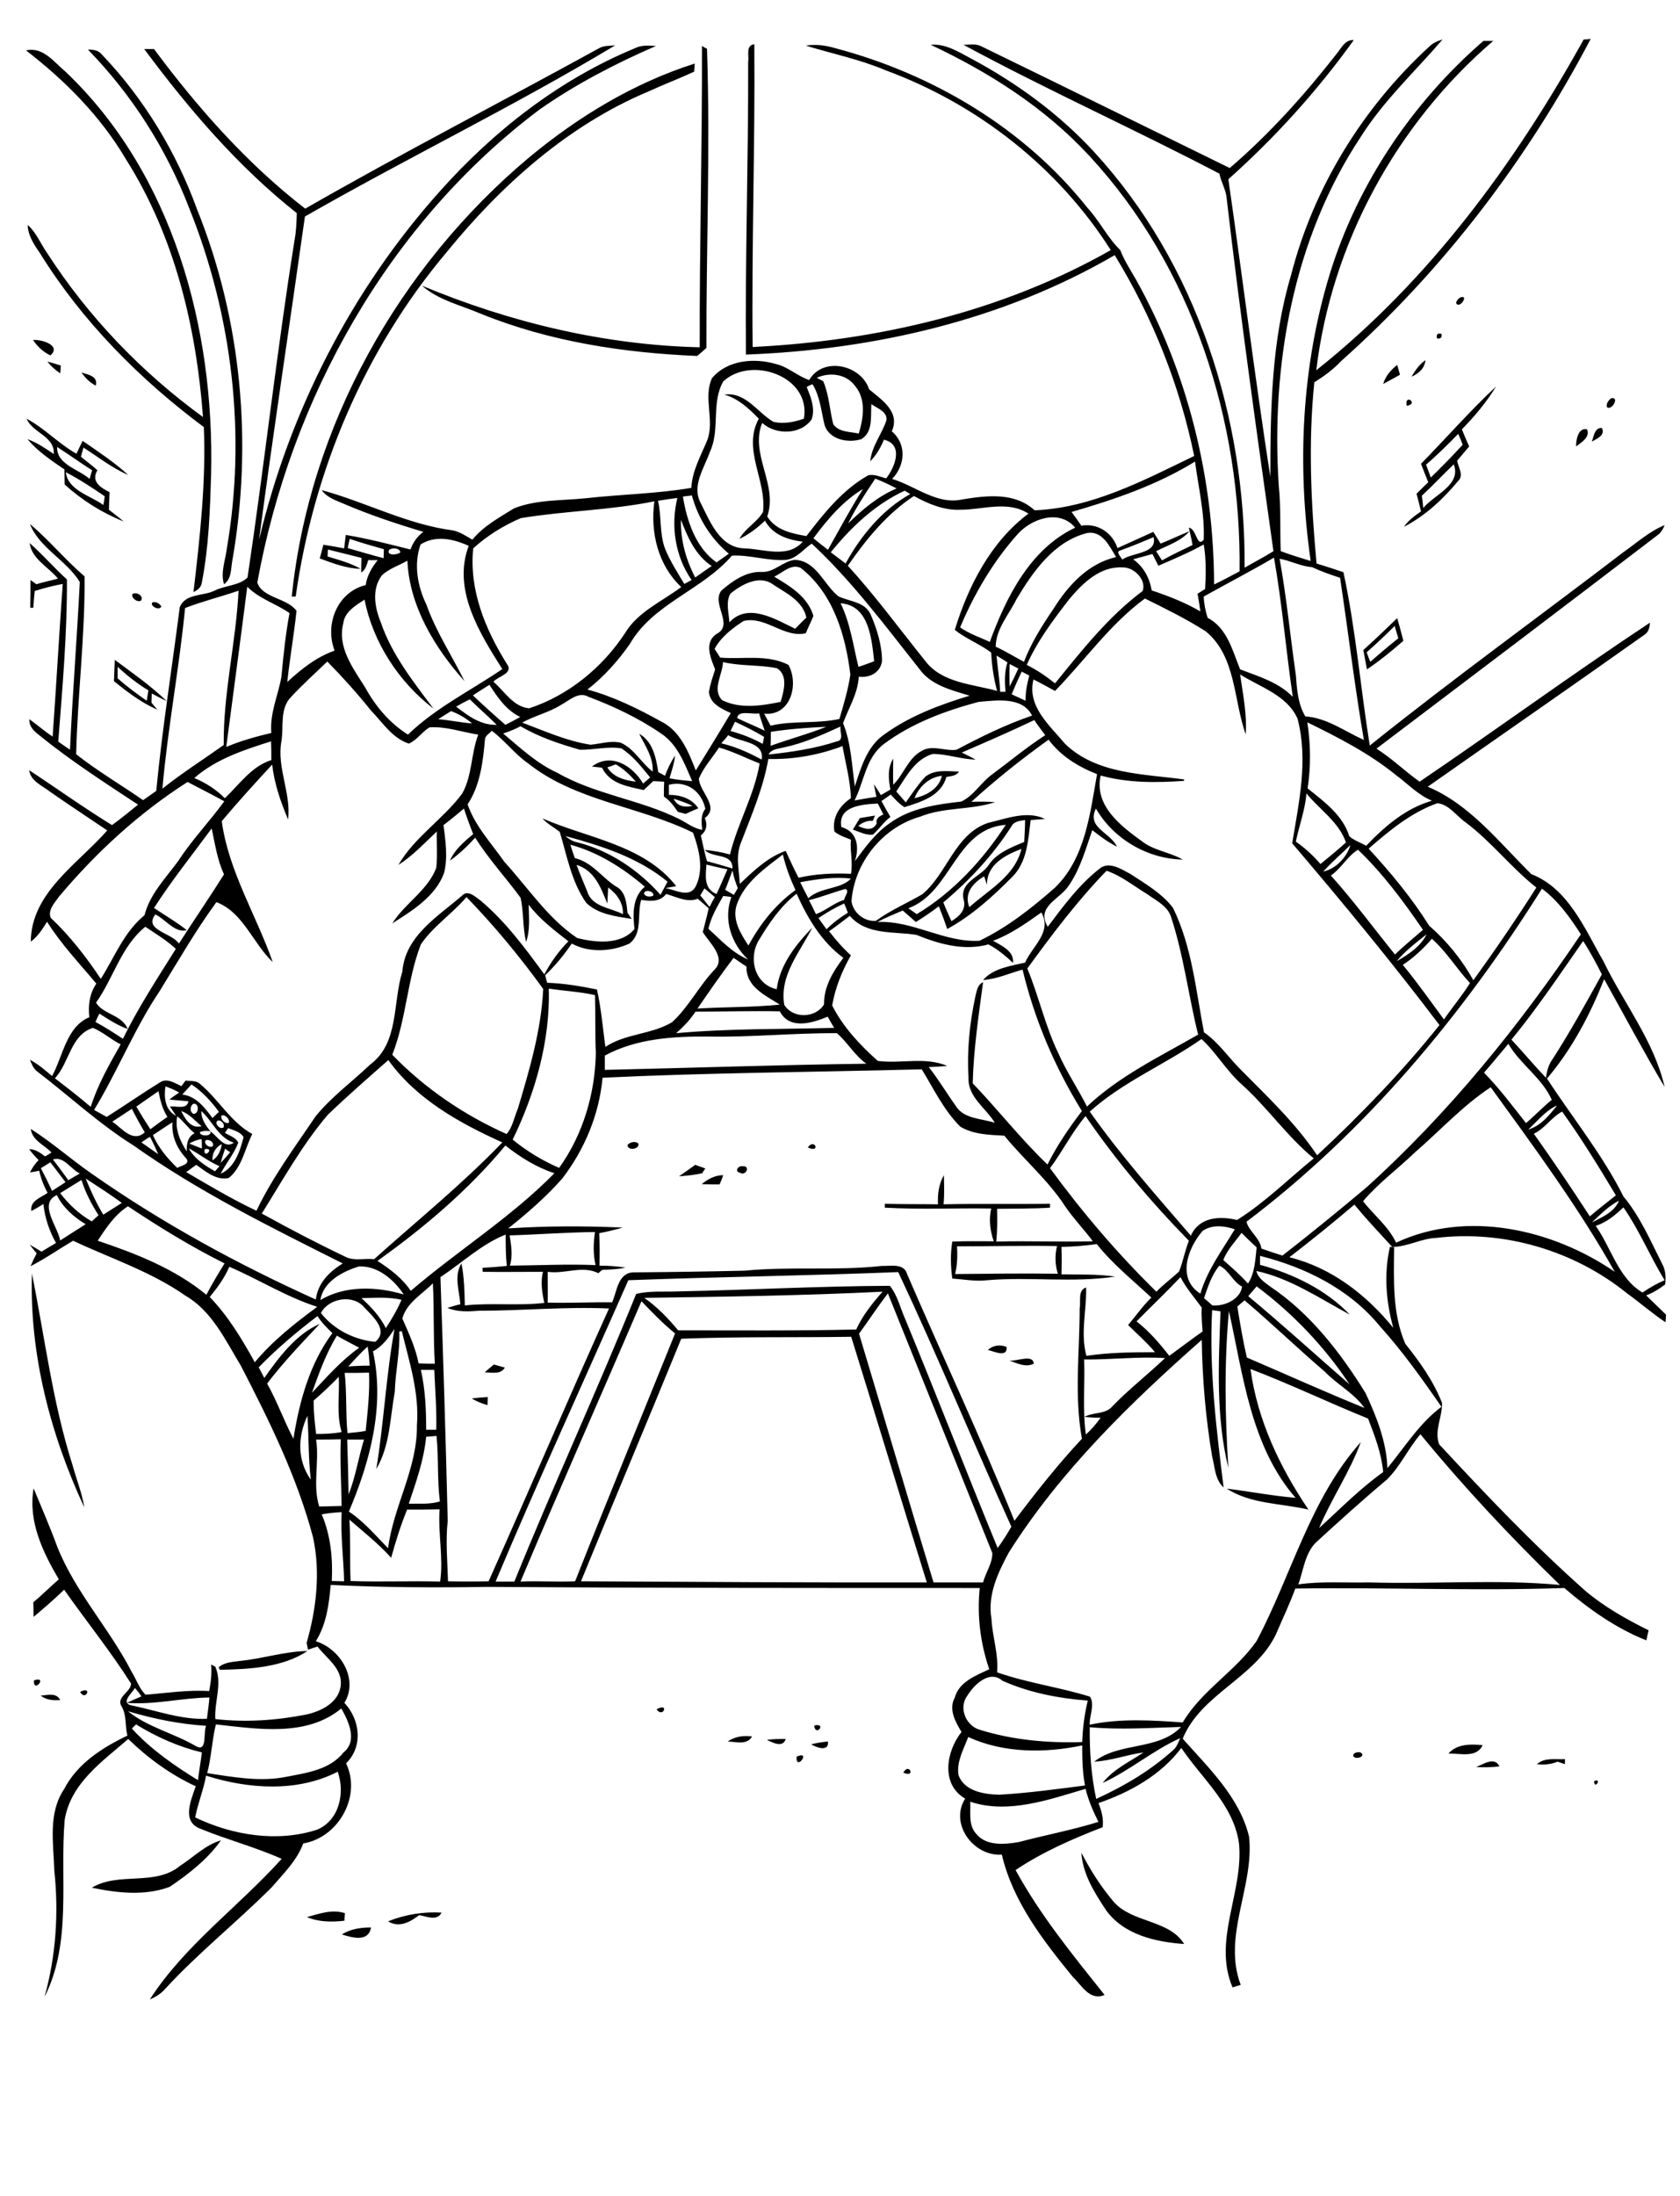 <?xml version="1.0" encoding="utf-8"?>
<!-- Generator: Adobe Illustrator 21.0.2, SVG Export Plug-In . SVG Version: 6.00 Build 0)  -->
<svg version="1.2" baseProfile="tiny" id="Layer_1" xmlns="http://www.w3.org/2000/svg" xmlns:xlink="http://www.w3.org/1999/xlink"
	 x="0px" y="0px" viewBox="0 0 600 784" overflow="scroll" xml:space="preserve">
<path d="M122.1,690.7c3.1-2,6.8-2.5,10.4-2.5C131.6,693.6,125.7,691.8,122.1,690.7 M109.6,684.5c4.4-1.2,9-2.9,13.6-1.4
	c-0.1,0.7-0.2,2-0.2,2.7C118.5,686.3,113.9,686.3,109.6,684.5 M138.6,686c6-2.4,12.6-3.5,19.1-3.1c-1.6,3.2-5.4,1.3-8,0.9
	C146.6,686.2,142.5,688.5,138.6,686 M386.2,661.5c3.2,6.2,7,12.2,11.6,17.6c6.6,7.5,19.8,6.3,25.1,15c-10.2-0.7-21.6-3.3-27.9-12.1
	C390.9,675.8,386.7,669.2,386.2,661.5 M64.3,666.2c4.8-3.1,9.1-7.5,14.6-9.1c-4.7,6.7-11.5,12-18.3,16.6c-8.8,3.3-18.8,2.2-27.8,0.3
	C42.5,668.2,55.3,673.6,64.3,666.2 M569.3,636C572.3,634.5,569.5,639.3,569.3,636 M322.6,632.9C324.8,629.1,327.1,635,322.6,632.9
	 M527.2,630.9c2.5-0.9,6.6-3.9,8.3-0.2C532.7,631,529.9,631.1,527.2,630.9 M548.9,629.9c2.8-2.5,6.6-1.6,10-1.8c0,0.5,0,1.4,0,1.8
	c-0.9-0.3-1.8-0.6-2.6-0.9C553.8,630,551.4,630.2,548.9,629.9 M284.5,627.2C290,624.8,284.1,632.7,284.5,627.2 M483.5,626.2
	c0.8-0.7,2.8-1,3.1,0.4C486.2,628.1,482.4,628,483.5,626.2 M517.3,626.1c3.1-3.5,8-3.4,12.2-3C527.4,627.8,521.4,626,517.3,626.1
	 M289.7,622.8c2-0.5,4-0.8,6-1C296.1,625.6,291.6,624,289.7,622.8 M273.9,621.2c2.2-0.3,4.5-0.3,6.7-0.3
	C279.7,624.1,276,622.3,273.9,621.2 M259.9,621.8c2.6-1.8,5.6-2.2,8.7-1.8C266.8,623.2,262.9,621.9,259.9,621.8 M290.8,616.1
	C295.5,615,291.2,620.4,290.8,616.1 M234.5,610.3C239.2,607.7,236.8,613.7,234.5,610.3 M14.5,605.4c2.4-0.1,5.6-1.2,7,1.6
	C19,607.2,16.5,607,14.5,605.4 M28.6,604.1C33.2,601.7,30.6,607.7,28.6,604.1 M12.1,600C17.3,598.2,11.9,604.9,12.1,600 M86,593
	c8-0.8,15.7-3.4,23.8-3.5c-8.9,5.9-20.8,6.5-31.3,6.7c-0.1-0.2-0.3-0.7-0.4-0.9C80.3,593.4,83.3,593.4,86,593 M168.5,499.3
	c1.9-0.2,3.8-0.4,5.7-0.5c0,0.7-0.1,2.2-0.1,2.9C172.1,501.1,170.2,500.4,168.5,499.3 M176.4,487.2c1.3,0.4,2.6,0.7,3.9,1.1
	c-1.5,2.6-4.7,1.7-7.2,1.7C174.2,489,175.3,488.1,176.4,487.2 M360.5,485.8c2.7,0.3,8.5-2.4,8.7,1.1
	C366.3,488.4,363.2,486.7,360.5,485.8 M352.8,482c1.9-1.7,4.3-2,6.7-1.1C359.9,484.9,355,482.5,352.8,482 M30.1,538.2
	c-12.1-26-19.6-54.7-18.7-83.5c4.6,22.8,7.4,46.2,14.5,68.4C27.3,528.2,29.3,533.1,30.1,538.2 M250.6,422.8c2.2-1.8,4.7-3.2,7.7-3.2
	c-0.4,1.1-0.8,2.2-1.3,3.3C254.9,422.9,252.7,422.9,250.6,422.8 M265.2,416.4c3-0.2,1.2,3.7-1,2.3
	C262.2,418.2,263.7,416.1,265.2,416.4 M248.3,415.9c1.2,0.4,2.4,0.9,3.6,1.3c-0.3,0.4-0.9,1.3-1.1,1.7c-2.7,0.6-5.5,0.9-8.3,1.1
	C244.4,418.7,246.4,417.3,248.3,415.9 M288.5,409.7C290.9,406.2,293.3,411.9,288.5,409.7 M224.1,408.8c0.9-1,2.8-1.5,3.9-0.5
	C228.5,410.4,224.1,411,224.1,408.8 M42,238.1c0,1.4,0,2.7,0,4.1c3.3,2.9,6.8,5.5,10.4,8c0.2-1.2,0.4-2.5,0.6-3.7
	C49,244.1,45.4,241.2,42,238.1 M41,235.6c6.3,4.7,12.8,9.2,18.5,14.7c-1.8-0.8-3.6-1.8-5.3-2.7c0,0.8-0.1,2.5-0.1,3.3
	c0.7,0.8,1.4,1.7,2.1,2.5c-5.7-2.5-10.7-6.3-15.5-10.2C40.8,240.6,40.9,238.1,41,235.6 M488.1,232.9c0.4,1.1,0.8,2.3,1.3,3.4
	c3.3-2.9,6.6-5.7,10-8.4c-0.4-1.5-0.9-2.9-1.3-4.4C494.8,226.8,491.5,229.9,488.1,232.9 M486.9,232.1c4.1-3.7,8.1-7.5,12.1-11.4
	c0.8,2.7,1.5,5.4,2.2,8.1c-4.1,3.6-8.4,7.1-13,10.2C487.8,236.7,487.3,234.4,486.9,232.1 M54.3,215.2c1.1-0.7,2.7,0.3,3.3,1.3
	C57.2,218.1,53.7,216.7,54.3,215.2 M47.3,212.1c1.4-0.9,4.1,0.6,3.1,2.3C49.2,215.3,46.7,213.5,47.3,212.1 M568.5,157.7
	c0.7-1.8,1-5.1,3.6-4.9C573.4,155.5,570.3,156.6,568.5,157.7 M562.9,159.4c-0.1-2.3,0.8-6.9,3.9-6.1
	C568,156,564.9,157.9,562.9,159.4 M23.5,168.6c0.8,6.5,8.7,8.3,13.4,11.7c0.2-1,0.4-2,0.5-3.1C32.9,174.1,28.3,171.1,23.5,168.6
	 M20.4,159.6c-0.2,6.3,7.7,7.9,11.6,11.4c0.3-1,0.6-2,0.9-3.1C28.7,165.3,24.7,162.3,20.4,159.6 M9.5,149.5
	c6.4,3.4,11.4,8.9,17.8,12.5c0.7-1.5,1.5-3.1,2.2-4.6c5.6,3.9,11.3,7.6,16.3,12.2c-5.8-2.5-10.7-6.4-16-9.8
	c-0.3,1.1-0.6,2.2-0.9,3.3c2,1.6,4,3.1,5.9,4.8c-2.4,3.9,1,6.2,4.3,7.8c-0.1,2.1-0.1,4.2-0.2,6.3c1.8,1.4,3.6,2.8,5.3,4.2
	c-7.8-3.1-14.9-7.6-21.1-13.2c0-1.8-0.1-3.6-0.1-5.4c-4.7-3.2-9.5-6.4-13.2-10.8c3.4,1.2,6.4,3.3,9.4,5.3
	C19.6,155.7,11.6,154.6,9.5,149.5 M575.4,142.2c3-0.7,0.6,4.2-1.4,3.3C573.4,144.3,574.5,142.9,575.4,142.2 M502.4,144.9
	C501.5,140.3,506.9,144.2,502.4,144.9 M507.8,177c0.2,1.5,0.4,2.9,0.5,4.4c3.9-4.8,13.7-8.2,10.9-15.6
	C515.3,169.5,511.7,173.4,507.8,177 M509.3,165.9c0.6,1.5,1.1,3,1.7,4.6c3.9-3.8,7.7-7.7,11.4-11.7c-0.5-1.3-1-2.6-1.6-3.9
	C517.2,158.6,513.4,162.4,509.3,165.9 M507.5,165.6c9-9.2,17.5-18.9,26.8-27.6c-3.4,5.6-7.6,10.6-12.2,15.3c0.8,2,1.7,4.1,2.6,6.1
	c-1.4,1.7-2.9,3.4-4.3,5.1c0.4,2.4,2.5,5.2,0.4,7.2c-5.4,6.5-11.8,12.5-19.4,16.4c1.6-2.3,3.8-3.9,6.1-5.5c-0.5-2.1-1-4.2-1.6-6.3
	c1.4-1.4,2.8-2.8,4.2-4.1C509.2,169.9,508.3,167.8,507.5,165.6 M29.1,133c2.4,0.8,6,1.3,5.1,4.7C32.1,136.6,30.4,134.9,29.1,133
	 M494,137.1c0.8-2.8,2.7-5,5-6.8c0.3,1.2,0.7,2.3,1,3.5C498,134.9,496,136,494,137.1 M504.1,134.5c1.3-2.2,2.8-4.4,5-5.9
	C508.8,131.5,506.7,133.4,504.1,134.5 M16.9,129.1c1.6,0.4,3.2,0.9,4.8,1.4c0,0.7-0.1,2.1-0.2,2.8C19.7,132.1,18.2,130.7,16.9,129.1
	 M11.8,121.4c2.9-0.3,10.3,1.9,6.2,5.5C15.5,125.7,13.4,123.8,11.8,121.4 M513.2,120.8c-0.3-1.4,0.2-1.9,1.6-1.6
	C515.1,120.5,514.5,121.1,513.2,120.8 M521.6,106.2c2.6-1,0.7,2.8-0.9,2.6C519.2,108.4,520.8,106.5,521.6,106.2 M189.1,56.1
	c17.5-14.5,37.3-26.5,59-33.4c0,0.7-0.1,2.2-0.2,2.9c-5.4,2.5-11,4.6-16.4,7.1c-28.8,12.1-52.7,33.6-72.2,57.6
	c-29.1,34.6-47.4,77.9-53.7,122.7c-0.4,0-1.1,0-1.4,0C110.4,152.2,142.5,95.1,189.1,56.1 M31.4,17.7c1.9,0,3.8,0.2,5.1,1.9
	c15,15.7,26.5,34.8,33.9,55.2C86.3,114.3,90.3,158.2,83,200c-0.6,3-0.2,6.7-3,8.6c-1.3-4.2,0.5-8.5,1-12.7
	C88,155.3,83,112.7,67.6,74.4C59.5,53.3,47.2,33.9,31.4,17.7 M9.3,18c6.1-1.4,10,4.2,14.1,7.6c38.5,36.6,53.2,91.8,52,143.6
	c-0.4,12.9-0.8,25.9-3.3,38.7c-0.2,1.8-1.5,2.8-3,3.5c2.3-19.6,4.5-39.2,3.7-58.9c-22.8-17-43.3-37.6-58.4-61.9
	c-2.1-3.1-4.4-6.3-4.5-10.3c3.1,2.8,4.6,6.7,6.9,10c14.7,22.8,33.8,42.7,55.7,58.6c-2.4-32.1-10.1-64.5-27.5-92
	C36,41.6,23.3,28.8,9.3,18 M250.7,16.4c0.4,0.3,1.3,0.8,1.8,1c1.2,35.6-0.3,71.2-0.2,106.8c-1.1,1-2.2,2-3.3,2.9
	c-26.2-1.1-52.6-5.1-77.1-15c-7.2-3.1-15.3-4.9-21.2-10.1c31.4,13.1,65.1,21.2,99.2,22C249.8,88.1,250.8,52.2,250.7,16.4
	 M346.5,643.3c0.2,3.8-0.7,8.2,2,11.3c3.6,4.6,10.2,4,15.4,3.1c9.4-2.5,19.1-4.3,28.4-7.2c-1.9-3.8-3.6-7.7-4.6-11.8
	C374.5,642.6,360,647.8,346.5,643.3 M73.6,634c-0.9,5-2.9,9.8-3.9,14.9c13.3,6.4,29.3,9,43.5,4.4c8-3.3,10.1-13.2,7.4-20.7
	C106.2,640,88.8,638.8,73.6,634 M345.8,620.2c-1.6,4.3-4.2,8.7-3.5,13.5c2,5.9,9.3,7,14.7,7.1c10.2-0.6,20.4-2,30.5-3.3
	c-0.9-4.7-1-9.5-1-14.3C373.2,626,358.4,626,345.8,620.2 M389.2,616.7c-0.1,8.6,0.5,17.2,2.3,25.6c10.1-4.6,19.7-10.3,27.9-17.8
	c1-1.1,1.5-2.6,2.1-3.9c-9.8,4.4-17.9,11.5-27.7,16c3.8-4.9,9.6-7.5,14.6-10.9c-5.9,0.8-11.6,3-17.6,3.3c9-7.1,22.9-3.9,31-12.4
	C411.1,616.9,400.1,617.7,389.2,616.7 M47.1,617.2c6.8,7.4,15.1,13.2,23.6,18.4c0.4-3.3,1-6.6,1.4-9.9c-8.3-2-16.2-5.5-23.5-10
	C48.1,616.1,47.6,616.7,47.1,617.2 M45.7,611c7.1,5.7,16.2,7.8,24,12.3c4.5,2.8,2.8-4.6,3.9-7.1C64.1,615.6,54.8,613.7,45.7,611
	 M77.1,615.7c-1.4,5.7-1.6,11.7-3.1,17.4c9.3,1.4,18.9,3.2,28.3,1.3c7.2-1.4,15.5-2.5,20.4-8.7c5.1-4.1,1.8-11.1-0.8-15.7
	C109.5,620.3,91.9,617.3,77.1,615.7 M48.2,602.7c-1,1.8-5.3,5.3-1.3,6.2c8.9,1.8,17.8,5.2,27,4.8c0.3-2.5,0.7-5.1,0.9-7.6
	c-9.9,0.1-19.6,2.7-29.5,1.9c1.7-0.8,3.5-1.6,5.2-2.3C49.8,604.6,49,603.6,48.2,602.7 M345.5,605.4c-3.3,4.4-0.5,11,4.7,12.3
	c11.7,3.6,24,4.7,36.3,4.3c0.2-5,0.8-10,2-14.8c-10.4-0.8-20.9-2.8-30.5-7.1C353.4,596.1,347.9,601.5,345.5,605.4 M114.9,540.7
	c3.2,7.5,4,15.7,3.6,23.8c1.5,0,2.9,0.1,4.4,0.1c-0.2-8.2-1.3-16.4-0.9-24.7C119.6,540,117.2,540.3,114.9,540.7 M145.4,539
	c-2.3,5.6-4.1,11.4-5.7,17.2c-4.5-5-9.8-9.2-14.9-13.6c0.4,7.3,0.1,14.6,0.4,21.9c10.7,0.4,21.3-0.1,32,0.2
	c1.2-8.6-0.8-17.2-0.2-25.8C153.1,539,149.3,539,145.4,539 M124,514c0.2,6.5,0.4,13.1,0.5,19.6c2.5-6.3,3.5-13.1,5.5-19.6
	C127.9,514,125.9,514,124,514 M112.9,514c1.2,8-1.3,16.2,1.1,23.9c2.7-0.1,5.4-0.1,8-0.2c-0.1-7.9-0.6-15.8-0.3-23.8
	C118.8,514,115.8,514,112.9,514 M152.2,513c-0.8,8.3-3.6,16.1-6.2,23.9c3.7-0.1,7.5,0.3,11.1-0.8c-1-7.8-0.4-15.6-1.2-23.4
	C154.6,512.8,153.4,512.9,152.2,513 M507.3,512.1c-4.4,5.1-7.2,11.5-12,16.2c-8.7,7.3-17.1,14.9-25.5,22.6c-3.8,4-4.3,9.8-6.1,14.8
	c8.4-1.2,16.8-0.5,25.3-0.7c22.7,0.7,45.5-1.2,68.1,0.9C539.5,548.8,522.8,531,507.3,512.1 M111,528.3c-0.9-7.6-0.7-15.2-1.2-22.8
	C106.3,513,106.1,521.4,111,528.3 M112,500.1c0,4,0.4,7.9,0.9,11.9c3.1,0,6.1-0.1,9.1-0.7c-1.9-6.4-0.7-13.1-1-19.7
	C118.1,494.6,115.1,497.4,112,500.1 M123.1,490.2c0.8,7.1,0.3,14.4,1,21.5c2.2-0.2,4.4-0.4,6.5-0.8c0.7-6.9,1.5-13.8,1.2-20.8
	C129,490.2,126,490.2,123.1,490.2 M150.3,489.1c1.6,7,1.9,14.2,1.9,21.4c1.2,0,2.4,0,3.6,0c0.2-7.1-0.4-14.3-0.7-21.4
	C153.5,489.1,151.9,489.1,150.3,489.1 M387.2,485.4c0.3,8.9-0.6,18,0.6,26.8c2-1.8,3.7-3.8,5.3-6c-1.9,0-3.9-0.1-5.8-0.3
	c3.2-1.8,7.5-0.8,10-3.8c5.9-6.1,12.6-11.3,18.8-17.2C406.5,484.3,396.8,485.5,387.2,485.4 M124.4,487.9c2.5-0.2,5.1-0.3,7.6-0.3
	c-0.1-2.3-0.3-4.5-0.7-6.8C128.8,483,126.6,485.5,124.4,487.9 M243.3,478c-11.8,28.9-24,57.7-35.8,86.6c41.2,0.2,82.3,0.5,123.5,0.4
	c-9.1-29.2-17.9-58.5-27-87.7C283.7,477.6,263.5,477.2,243.3,478 M120.3,476.9c-3.9,6.4-6.4,13.5-8.9,20.4
	c5.4-5.7,10.5-11.6,16.9-16.1C125.6,479.8,122.9,478.4,120.3,476.9 M133.2,482.5c4.3,19.5-1,39.3-8.6,57.2c5.4,3.6,9.5,8.5,14,13.1
	c1.9-15,10.5-28.5,10.3-43.9c0.9-11.5-2.7-22.6-5.4-33.6l-0.9,0.1c0.3,7.2-1.4,14.3-1.6,21.5c-1.7,9.3-1.7,19.3-6.6,27.6
	c2.7-16.6,3.5-33.5,6.5-50C138.8,477.6,136.6,480.7,133.2,482.5 M92.4,488.2c0.7,1.3,1.3,2.5,2,3.8c5.2-7.4,11.4-15.7,19.8-19.3
	c-6.5,6.9-13.1,13.8-18.8,21.3c3.6,6.4,6,13.3,9.4,19.7c2.1-13.3,5.8-26.8,13.9-37.7c-1.9-1.9-3.9-3.8-5.3-6.1
	C105.9,475.6,98.8,481.6,92.4,488.2 M432.9,467.8c-1.1,21.2,1.5,42.3,4.1,63.3c-3.1-2.8-3.1-7.3-4.1-11.1
	c-2.3-13.7-3.5-27.7-3.7-41.6c-25.6,22.6-50.5,46.8-68.9,75.9c-3.9,7.2-7.7,15.3-6.2,23.7c0.3,6.4,2.6,12.7,2,19.1
	c10.8,3.8,22.3,5.3,33.2,8.7c1.8,3-0.3,6.7-0.1,10c10.9-2.3,22.2-1.6,33.2-0.8c6.8-11.5,18.9-18.3,26.4-29.1
	c12.5-23.6,19.1-50.7,37.2-71c-3.9,10.7-10.5,20.2-14.9,30.7c7.5-6.8,14.6-14.1,22.9-20c-0.6-6.6-3-12.9-5.4-19.1
	c-14.1-5.7-27.8-12.3-42-17.7c2.5,18.3,10.5,35.1,20.7,50.2c-9.8-2.3-20.5-1.9-29.2-7.5c8,1,16.4,2.6,24.6,3.3
	c-16-18.4-18.7-43.8-23.8-66.7c-1.7,18.6-1.4,37.4-0.2,56c-4.5-18.3-3.5-37.3-2.8-55.9C435.2,468.1,433.7,467.9,432.9,467.8
	 M229.1,464.6c-14.3,33.4-29.1,66.6-43.2,100.1c6.5-0.3,13,0.2,19.5-0.1c11.7-29.6,23.8-59,35.7-88.5
	C236.8,472.6,232.9,468.6,229.1,464.6 M444.5,464.3c-0.9,0.7-1.7,1.4-2.6,2.2c1,6.1,2,12.2,3.4,18.2c14,6,27.9,12.3,42,18
	c-3.7-5.3-9.7-8.3-14.1-12.9C463.5,481.5,454.3,472.6,444.5,464.3 M114.6,468.8c4.6,5.9,11.9,9.6,19.4,10.3c5-4-0.9-9.1-3.9-12.3
	C126.1,462,117.4,463.5,114.6,468.8 M129.1,463.5c3.4,3.1,6.6,6.5,8.7,10.7c2.1-3.2,4.1-6.6,5.6-10.1
	C138.7,463,133.9,463.4,129.1,463.5 M306.8,476.2c8.9,29.6,17.6,59.2,26.6,88.8c5.9,0,11.8,0,17.7,0c0.9-3.5,3.4-6.9,3.3-10.5
	c-12.4-30.9-24.8-61.8-37.3-92.7C313.5,466.5,310.3,471.4,306.8,476.2 M230.1,463.4c4.6,3.2,8.5,7.3,12.1,11.6
	c21.2,0,42.4,0.2,63.6-0.3c2.3-5.1,5.8-9.4,9.4-13.5C286.9,462.6,258.5,463,230.1,463.4 M445.8,462.8c12.3,10.2,24.1,21,36.2,31.5
	c-9-13.5-20.2-25.3-33.2-35C447.8,460.5,446.8,461.6,445.8,462.8 M143.7,470.8c2.3,5.2,4.7,10.4,5.8,16c1.9,0.1,3.9,0.1,5.8,0.1
	c-0.6-9.5-0.2-19.1-0.7-28.7C150.7,462.2,145.2,465.1,143.7,470.8 M405.9,471.8c4.5,3.5,8.2,7.8,11.7,12.3c4-2.9,7.9-5.9,11.9-8.7
	c-0.2-2.8-0.5-5.7-0.3-8.5c-2.6-3.6-5.6-7-7.6-10.9C416.5,461.4,411.1,466.5,405.9,471.8 M224.4,457.1
	c-15.8,35.9-32.2,71.5-47.4,107.6c2.2,0,4.5,0,6.7,0c14-34.5,29.6-68.3,43.5-102.7c4.9-1.2,9.9-0.7,14.8-0.9
	c25.3-0.5,50.5-1.9,75.8-2c2.8,3.5,3.7,7.9,5.5,11.9c11.2,27.1,21.8,54.5,33,81.7c1.8-2.4,3.4-5,4.9-7.6
	c-13.7-30.2-26.3-60.9-40.4-90.9C288.6,455.5,256.5,455.9,224.4,457.1 M435.5,451.9c-2.8,3.3-4.1,7.6-5.5,11.6c1,0.8,2,1.7,3,2.6
	c4.3,0.4,10-2.2,10.6-6.7C440.2,457.6,438.9,453.5,435.5,451.9 M114.4,464.2c8.8-5.3,20.2-4.9,29.8-2c-3.5-5.3-9.4-10.4-16.1-10
	C122.4,454,115.5,457.5,114.4,464.2 M81.9,452.3c-1.7,4-4.3,7.5-7,10.8c6.6,6.8,11.5,15,16.1,23.3c6.4-7.7,14.3-13.9,22.3-19.8
	C102.3,463.1,92.4,456.8,81.9,452.3 M450,448.4c0,1.1,0,2.1,0,3.2c11.8,3.2,23.6,8.9,32.1,17.8c-10.8-5.8-21.3-13-33.4-15.6
	c0.6,2.6,3,4.1,5,5.6c14.3,9.6,25,23.5,34,38c3.9,8.4,7.5,17.4,7.8,26.8c6.2-7.5,11.4-16,19.3-21.9c-6.9-10-13.9-19.8-22-28.8
	C481.9,460.2,466.2,452.5,450,448.4 M341.8,445c0.2,3.3,0.1,6.7-0.7,9.9c12.3-0.1,24.5-0.3,36.7-0.1c-1-3.2-1.1-6.6-0.3-9.9
	C365.6,444.7,353.7,445,341.8,445 M157.3,456c1,29,1.9,58,2.6,87c-0.8,7.2-0.1,14.4,0.1,21.6c4.8,0.1,9.6,0.1,14.5,0
	c14.5-32.4,28.4-65.1,43-97.4c-15.5-0.7-30.9,0.8-46.4,0.8c-3.8,0.3-7.7,0.5-11.3-1c1.5-0.5,3.1-1,4.6-1.3
	c-0.3-4.8-2.4-10.1,0.4-14.6c1,5,1.1,10,1.2,15c9.5-1,19,0.2,28.4-0.9c-0.8-3.6-1.4-7.4-0.5-11.1c-7.2,0-14.3,0.1-21.5,0l-0.1-1.4
	c2.9-0.2,5.8-0.4,8.7-0.7c-0.4-3.7-0.4-7.5-0.4-11.2C172,444.2,165,450.9,157.3,456 M443.4,440.2c-2.3,3.2-5.1,6-6.5,9.7
	c3,2.7,6.1,5.3,8.8,8.4c2.5-3.8,2.6-8.5,3.1-12.9C447,443.7,445.2,442,443.4,440.2 M182,441.1c0.6,3.6,1.2,7.3,0.1,10.8
	c10.2-0.1,20.4-0.6,30.6-0.2c-0.9-3.9-0.8-7.9-0.2-11.8C202.3,440,192.1,440.8,182,441.1 M429.5,439.5c-5.3,6.1-9.3,17-0.8,22.4
	c2.5-8.5,7.8-15.5,12.3-23C437.4,437.7,432.9,437.1,429.5,439.5 M569.9,437.7c5.6,7.9,8,18.6,16.7,23.8c2.5-1.7,5.1-3.2,7.9-4.4
	c-5.2-8.5-9-17.8-14.7-26C576.8,433.9,573.7,436.5,569.9,437.7 M34.9,443c13.7,4.6,27.5,10,38.8,19.3c2-3.8,4.2-7.5,6.5-11.2
	c-12-6-23.4-13-34.5-20.4C41,433.7,37.9,438.4,34.9,443 M568.5,436.5c3.6-1.9,8.1-3.7,9.7-7.8C574.5,430.6,571.5,433.7,568.5,436.5
	 M21.5,442.9c3-1.9,6.1-3.9,9.1-5.8c-4.2-2.5-8.1-5.9-10.3-10.4C13.6,429.7,20.6,437.9,21.5,442.9 M30.6,420.8
	c1.8,4.4,3.8,8.8,6.3,12.9c2.2-1.4,4.4-2.8,6.6-4.2C39.3,426.4,34.9,423.6,30.6,420.8 M21.5,426c3.1,4.1,6.9,7.6,11.3,10.1
	c0.8-0.8,1.6-1.5,2.4-2.2c-2.5-3.9-4.7-8.1-6.1-12.6C26.6,422.9,24,424.4,21.5,426 M14.6,417.1c1.4,2.7,2.7,5.3,4,8.1
	c1.6-1,3.2-2.1,4.8-3.1c-1.8-2.4-3.6-4.7-5.4-7.1C16.9,415.7,15.7,416.4,14.6,417.1 M18.9,414c1.9,2.4,3.7,4.9,5.5,7.4
	c1.4-0.8,2.7-1.6,4.1-2.4C25.3,417.5,22.8,412.7,18.9,414 M80.4,410.1c-0.6,1.7-1.1,3.4-1.6,5.1c1.2-1.2,2.3-2.5,3.4-3.8
	C81.7,411.1,80.8,410.5,80.4,410.1 M73.1,410.3C72.4,414.3,77.1,409.6,73.1,410.3 M67.4,410c2.1,3.8,5.8,6.2,9.4,8.2
	c0.4-0.5,1.2-1.4,1.6-1.8C74.5,414.7,71.1,412,67.4,410 M180.5,409c-13.1,15.8-29,29.3-45.7,41.2c4.5,2.9,8.9,6.2,11.9,10.7
	c16.8-14.4,35.8-26.2,51.3-42C191.6,416.8,185.8,413.2,180.5,409 M75.9,414.3c2-1.3,3-3.5,3.3-5.8C77,409.6,75.7,411.8,75.9,414.3
	 M73.4,407.2c-0.7,1.3,1.4,2.8,2.5,2.1C76.8,408,74.6,406.5,73.4,407.2 M67.6,408.3c1.5,0.6,3,1.2,4.5,1.8c0-0.9,0-2.6-0.1-3.4
	C70.5,406.9,69,407.5,67.6,408.3 M50.5,407.9c2,1.4,4,2.8,6,4.2c-0.9-2.1-1.9-4.2-2.9-6.2C52.5,406.5,51.5,407.2,50.5,407.9
	 M71.4,404.2c-0.3,1.6,4.6,1.7,3.7-0.3C73.9,403.7,72.6,403.7,71.4,404.2 M81.5,402.8c-0.3,0.4-0.9,1.3-1.2,1.7
	c1.7,1,3.9,1.6,4.8,3.5c-1.5,4-4.4,7.3-6.3,11.1c5.1-2.3,6.9-8.1,8.2-13.1C85.8,404.1,83.5,403.6,81.5,402.8 M54.6,405.3
	c2,4.5,5.2,8.3,8.7,11.7c1.3-0.8,4.8-1.3,3.2-3.4c-3.3-3.5-5.3-8-4.9-12.9C59.2,402.2,56.9,403.8,54.6,405.3 M77.5,400.3
	c-0.8,1.2,1.1,3,2.3,2.3C80.5,401.3,78.6,399.4,77.5,400.3 M375,417.1c11.5,15.7,24.1,30.5,38,44.1c2.5-2.6,5.4-4.7,8.1-7.2
	c1.4-3.6,2.1-7.4,3.5-11c-13.5-13.8-26-28.6-36.9-44.5C382.8,404.3,379.5,411.1,375,417.1 M63.3,398.6c-0.9,4.5,1,8.8,3.4,12.5
	c-0.1-2.6,0.3-5.2,2.8-6.5C67.2,402.9,65.6,400.3,63.3,398.6 M79.1,398.3c-0.5,1.3,1.3,3.1,2.6,2.6
	C82.2,399.6,80.4,397.8,79.1,398.3 M547.8,404.8c6.9,9.7,13.5,19.5,20,29.5c3-2.6,6.2-5,9.3-7.5c-6.1-10.2-12.3-20.3-19.2-29.9
	C554.2,398.8,551.8,402.9,547.8,404.8 M71.9,396.7c-0.1,2.8,1.6,5.2,3.3,7.3c2.5,1.7,5,6.4,8.3,4C78,406.2,75.9,400.3,71.9,396.7
	 M64.7,396.7c1.5,2.9,3.4,6.4,7.3,5.4C69.6,400.2,67.7,397.7,64.7,396.7 M40.1,400.5c3.5,2.3,7.3,7.7,11.6,3.8
	c-1.6-2.7-3.2-5.6-4.6-8.4C44.8,397.4,42.4,399,40.1,400.5 M545.8,403.3c4.5-1.3,7.5-5.1,10.3-8.6
	C552,396.5,549.1,400.3,545.8,403.3 M69.1,394.1c-1.3,0.7-1.4,3,0,3.6C71.1,397.8,71.2,393.8,69.1,394.1 M48.7,395.1
	c1.6,2.8,3.3,5.5,5,8.1c2-1.5,4-3,6.1-4.4c-1.8-2.8-2.6-6-3.2-9.2C54,391.4,51.3,393.3,48.7,395.1 M505.4,411.4
	c-6.1,5.9-13.1,11-18.6,17.5c3.9,5,9.1,9,11.8,14.8c25.2-11.8,55.8-4.9,78.1,10.4c-13-23.1-28.8-44.5-44.3-65.9
	C522.5,394.7,514.4,403.6,505.4,411.4 M59.1,387.9c-0.6,3.8-0.2,8.5,3.8,10.5c-0.7-1.1-1.5-2.2-2.2-3.3c2.2-0.3,6.1,1.2,6.6-1.9
	c-2.3-0.2-4.5-0.4-6.8-0.6c1.1-0.9,2.3-1.7,3.5-2.5C62.5,389.2,60.8,388.5,59.1,387.9 M68.4,387.2c-1.1,1.2-2.2,2.4-3.3,3.6
	c5,0.6,8,4.7,10.8,8.4c0.8-0.8,1.5-1.5,2.3-2.2C75.4,393.2,72.3,389.8,68.4,387.2 M215.2,384.8c-1.2,13.1-6.4,25.6-14.4,36
	c-5.8,6.6-12.4,12.3-19.3,17.8c13.6-0.9,27.3-0.9,40.9-0.3c-2.8,0.8-5.6,1.5-8.4,2c0.2,3.9,0.2,7.7,0.1,11.6c3.1,0,6.2,0.2,9.3,0.7
	c-2.7,0.6-5.5,0.7-8.3,0.8c-0.4,0.3-1.1,0.9-1.4,1.2c-5.7-2.9-12,0.4-18.1-0.5c0,3.7,0.1,7.3,0,11c7.6,0.2,15.3-0.2,23-0.1
	c1.8-3.9,2-10.3,7.4-10.7c13.3-0.1,26.6-0.3,39.9-0.6c16.3-1.6,32.7,0.1,49-1.7c3.2,0.1,8-1.1,9.1,3c12.7,29.4,26.3,58.4,38.3,88
	c7.6-10.1,15.5-20.1,24.1-29.3c-2.8-15.4-0.8-31.1-0.8-46.6c0.5-2.5-0.8-6.4,2.3-7.4c0.2,8.1-2.1,16.4,0.1,24.4
	c8.1-1.2,16.3-1.3,24.5-1.3c-2.9-3.5-6.4-6.5-9.6-9.7c2.8-3.3,5.2-6.8,8.3-9.8c-6.6-6.2-13.8-11.9-19.5-19.1
	c-4.2,0.6-8.3,0.9-12.6,1c0.1,3.3,0.1,6.5,0,9.8c6.4,0.1,12.8-0.1,19.2,0.8c-15.1,2.3-30.5,0-45.7,1.3c-4.2,0.5-8.4-0.3-12.5-0.6
	c-0.6-4.4-0.7-8.8,0-13.2c4.9-0.2,9.8-0.1,14.8-0.1c-1.3-3.8-1.8-7.8-0.9-11.7c-12.7-0.2-25.3,0.4-38-0.3l0-1.4
	c6.3,0.2,12.6,0.1,19,0.2c-0.2-3.6,0.3-7.3,2.1-10.4c0.1,3.5,0.2,7-0.1,10.4c12.7-0.3,25.3,0,38-0.2l0,1.4
	c-6.3,0.4-12.6,0.3-18.9,0.4c0.1,3.9,0.1,7.8-0.3,11.7c11.5-0.3,23,0.2,34.5-0.1c-3.2-4.3-6.9-8.1-9.9-12.5
	c-6.1-9.4-14.7-16.6-21.7-25.2c-5.3-0.3-11-0.4-15.7-3.2c-5.9-5.8-9.5-13.5-13.8-20.5C291.3,382.8,253.1,383,215.2,384.8 M117.1,398
	c-9.2,10.8-16.1,23.3-23.6,35.3c9.8,5.4,19.7,10.6,29.8,15.4c3.2,1.7,6.9,0.5,10.3,0.9c15.4-13.8,31.5-26.8,45.8-41.7
	c-15.3-6.9-30.8-15.5-40.7-29.4C131.4,384.9,124.1,391.3,117.1,398 M530,383c5.5,5.6,10.2,11.9,15,18c3.2-2.7,6-5.7,9.2-8.3
	c-3.5-7.9-11.2-12.6-15.5-20C535.8,376.1,533,379.6,530,383 M389.2,396.9c11,15.6,23.7,29.9,36.1,44.3c3-6.7,10.3-7.1,16.5-5.6
	c9.9-6.2,18.3-14.6,27.4-22c-9.5-7.8-16.5-18.1-25.6-26.3c-5.5-4.8-9.3-11.6-14.5-16.3C416.1,380.1,401.1,386.2,389.2,396.9
	 M253,370.1c-12.6-0.1-25.7,0.7-37,6.8c0,1.7,0,3.4,0,5.1c31.1-0.7,62.2-1.8,93.4-2.2c-4.2-3-6.7-7.6-10.5-10.9
	C283.6,368.8,268.3,370.4,253,370.1 M19.6,385c4.3,3.3,8.6,6.6,12.8,10.2c2.5-7.9,6.6-15.1,10.7-22.3c-3.4-1.7-6.3-4.4-9.9-5.9
	C25.2,369.5,24.8,379.5,19.6,385 M248.4,361.2c-1.9,2.9-4.3,5.4-6.9,7.7c18.7-1.7,37.6-1.4,56.4-1.9c-0.8-1.4-1.6-2.7-2.3-4
	c-5.5,2.3-13.6,4.8-17.1-1.9C268.5,360.9,258.5,361.2,248.4,361.2 M196,353c0.5,18.6-4.8,37.2-12.9,53.9c5,4.1,10.6,7.5,16.6,10.1
	c8.5-11.9,12.8-26.4,13.1-40.9c-0.3-6.9-0.1-13.9-0.3-20.8C207.1,354.1,201.5,353.8,196,353 M249.1,360.1c9.8-0.6,19.6-0.4,29.4-1.4
	c-5.1-3.3-12.1-6.3-11.9-13.6c-1.6-1-3.1-2.1-4.6-3.1C257.5,347.9,253.3,354,249.1,360.1 M565.4,336c-8.3,11.9-16.4,24-25.6,35.2
	c4.2,4.5,8.1,9.2,12.3,13.6c0.4-2.3,0.9-4.6,2.3-6.5c6.4-9.9,12-20.1,17.7-30.4C570,343.8,567.9,339.8,565.4,336 M511.4,335.2
	c-3.1,3.5-6.5,6.8-10.4,9.3c5.2,6.3,9.9,13,14.7,19.5c3-4.4,6.5-8.5,9.3-13C520.3,346,516.7,339.9,511.4,335.2 M498.8,343.2
	c4.1-2.3,8.6-5.3,10.7-9.6C505.7,336.6,501.9,339.5,498.8,343.2 M34.3,358c2.5,4.2,9.3,4.3,11.3,9.4c-3.6-1.3-6.9-3.4-10.1-5.5
	c-0.5,1-1,2-1.4,3c3.4,1.8,6.6,3.9,9.8,6c5.5-11.2,12.3-21.6,18.9-32.1c-3.3-3.1-7.2-5.4-10.9-7.9C43.3,337.8,40.5,349.3,34.3,358
	 M354.7,335.9c3,1.8,7.5,3.6,7.1,7.9c-2.7-2.5-5.5-4.9-8.8-6.6c-8.7,2.4-17.6-0.1-25.7-3.4c-8-1.3-17.8,0.2-23.8-6.8
	c-2.5,1.9-4.9,3.8-7.4,5.5c2.4,3.1,4.9,6,7.8,8.6c-3.2,5.6-5.6,11.6-6.7,17.9c3.9,7.7,9.9,14.1,16.3,19.8c8.2,1.1,17-1.6,24.8,1.8
	c-2.2,0.2-4.4,0.3-6.6,0.4c3.5,4.4,6.3,9.2,9.6,13.8c2.9,4.8,9.2,4.5,14,6.1c-3.2-5.3-9.7-9.2-9.4-16.1c-0.6-9.7,0.4-19.4,2.4-28.8
	c0.5-1.9,0.7-4.4,2.8-5.3c-1.6,12-3.4,24-3.7,36.1c9.1,9.5,17.2,19.9,26.7,29c3.4-6.8,7.7-13.1,12.3-19.1
	c-9.7-15.7-16.9-32.6-21.2-50.5c-4.7,1.3-9.2,3.4-14.1,3.7c3.7-4.2,9.8-5,15-6.2c2.6-5.9,9.8-11,5.8-17.9
	C366.4,329.7,360.9,333.6,354.7,335.9 M292.3,327.8c0.9,1.3,1.9,2.6,2.9,4c2.3-2.3,4.8-4.2,7.6-5.9c-0.4-1.1-0.8-2.2-1.3-3.3
	C298.3,324,295.3,325.8,292.3,327.8 M258.3,319.9c-2.1,3.7-4.3,7.4-5.3,11.7c4.4,4,8.5,8.6,14.2,11c-6.1-5.7-8.9-14.3-6-22.3
	C260.4,320.1,259,320,258.3,319.9 M150.3,337.2c-4.9,12.7-5.2,26.7-10.2,39.4c11.6,12,25.6,21.5,40.8,28.3c2.2-2.4,2.7-6,4-8.9
	c4.2-14,8.4-28.2,9.1-42.9c-8.4-11.6-17.5-22.6-27.4-32.8C161.5,326.3,154.7,330.7,150.3,337.2 M270.9,335.9
	c-3.7,6.4-1.3,15.6,6.5,17.3c1.1-8.7,6.8-15.9,12.7-22c-4.4,8.8-11.8,17-10,27.6c3.2,5.1,11.3,4.7,14.2-0.2
	c-0.1-6.3,3.2-11.7,6.9-16.6c-7.8-5.7-12.8-14.2-16.7-22.9C278.8,323.5,274.6,329.7,270.9,335.9 M237.9,319.2
	c-2.2,2.9-5.7,2.6-8.9,2.1c-1.6,5.1,0.7,11.8-4.2,15.6c-6.4,2.9-14.3,3.4-20.6,0c-2.8,4.1-5.9,7.9-9.5,11.3c0.2,0.7,0.5,2,0.7,2.7
	c6,0.2,11.9,1.2,17.8,2.4c1.5,6.8,2.1,13.7,3,20.5c7.2-4.8,16.4-4.4,23.8-8.8c6-5.5,9.6-12.9,15.2-18.8c4.3-4.3-1.9-9.6-4.2-13.4
	c0.7-2.8,1.5-5.7,2.1-8.5c-1.3-1.1-2.6-2.3-3.9-3.4C245.4,322.4,241.6,320.2,237.9,319.2 M445.2,436.2c0.6,3.2,4.8,5.8,5.3,9.6
	c2.5,0.9,5,1.7,7.5,2.5c10.2-7.9,20.2-16.1,30.1-24.4c29.4-26.6,54.4-57.5,76.5-90.3c-3.8-5.9-8.1-12-13.9-16.3
	C522.4,362.4,487.7,404.1,445.2,436.2 M250.1,319.7c1.1,1.4,2.2,2.7,3.3,4.1c0.6-1.2,1.2-2.3,1.9-3.5c-1.2-1-2.5-2.1-3.7-3.1
	C251.1,318,250.6,318.9,250.1,319.7 M230,319c0.4,1.3,2.3,1.3,3.3,0.8C233.8,318.3,230.3,317.3,230,319 M288.9,321.4
	c0.9,1.6,1.7,3.3,2.5,5c3.6-1.3,6.4-4,10.1-5.1c0.1-1.3,2.1-3.2,0.4-3.9C297.6,318.6,293.4,320.3,288.9,321.4 M285.8,315
	c0.9,1.9,1.9,3.8,2.9,5.7c4.3-4,11.6-3.1,15.2-7C297.8,313,291.8,313.9,285.8,315 M366.9,345.8c4.1,9.9,6.4,20.6,11.1,30.3
	c2.9,6.6,7,12.6,10.2,19c11.5-10.9,26-17.8,39.7-25.7c-3.5-14.1-5.2-28.6-9.8-42.4c-1.4-3.7-5.3-5.5-8.3-7.7
	c-4.8-2.9-9.3-6.6-14.6-8.4C384.8,321.6,375.7,333.7,366.9,345.8 M259,317.7c1,0.6,2,1.2,3.1,1.8c0.4-0.6,1-1.8,1.4-2.4
	c-0.8-2-1.5-4.1-1.9-6.3C260.7,313.2,259.9,315.5,259,317.7 M252.3,308.7c-0.3,4-1,8.7,3.6,10.5c1.4-2.9,2.6-5.9,3.9-8.8
	C257.2,309.9,254.8,309.3,252.3,308.7 M205.9,308.8c1.2,3.2,2.5,6.3,3.8,9.4c1.6,5.6,8.3,5.9,12.8,8.2c0.1-4-2.1-7.2-5.3-9.5
	c-0.1,1.9-0.2,3.8-0.3,5.7C214.6,317,212.4,310.8,205.9,308.8 M263.1,323.1c-1.7,5.2,1.4,10.3,4.2,14.5c4.1-7.6,9.7-14.7,16.8-19.8
	c-1.9-4.1-3.5-8.3-4.5-12.7C273.1,310.1,265.8,315.1,263.1,323.1 M352.5,315.9c-0.3-0.8-0.8-2.3-1-3c-4,2.3-7.3,6.1-5.3,11
	c6.9-6.2,16.3-11.1,18.6-20.8C359,305.3,352.4,308.7,352.5,315.9 M475.3,312.6c8.1,9,15.3,18.8,22.9,28.2c3.2-3.1,6.7-5.9,10-8.8
	c-6.9-10.1-14.4-20.2-23.2-28.6C481.3,305.6,479,310.1,475.3,312.6 M472.6,311.2c4.5-1,8.4-5.1,9.7-9.5
	C479.1,304.9,475.6,307.8,472.6,311.2 M201.9,298.5c1.2,1,2.5,1.9,4.1,2.2c11.6,2.9,22,9.9,29.9,18.8c0.8-1.6,1.7-3.1,2.5-4.7
	C228,306.2,214.8,302,201.9,298.5 M55,324.2c3.9,2.6,8,5,11.7,7.9c-4.2,1.2-7.6-3.9-11.2-5.6c-4.4,5.6,5.8,6.5,8.4,10.4
	c5.3-8.3,10.9-16.4,16.1-24.7c-2.4-5.2-3.2-10.8-4.4-16.4C68.6,305.3,61.3,314.4,55,324.2 M324.4,324.3c0.8,0.5,2.3,1.6,3,2.1
	c13-7.8,23.6-19.3,31.8-31.9C341.1,295.9,339.9,318.6,324.4,324.3 M361.2,295.1c-6.6,10.3-15,19.3-24.3,27.1
	c0.9,2.3,1.9,4.5,2.9,6.7c2.9-1.7,5.5-4.3,4.3-7.9c-1.3-6.2,6.1-7.9,8.9-12c2.9-4.5,8.1-6.4,12.8-8.4c0.1-2.6,0.3-5.2,0.3-7.8
	C364.3,293.1,362.1,293.2,361.2,295.1 M488.8,303c7.9,8.6,15.4,17.6,21.6,27.5c6.3,5.5,11.7,12.1,15.8,19.5
	c7.8-10.8,15.3-21.8,22.5-33.1c-9-7.1-16.1-16.4-25.3-23.3c-3.3-2.3-6-6.5-10.1-6.8C503.8,290.2,496.2,296.6,488.8,303 M240.6,285.2
	c1.2,2.7,4,3.2,6.7,2.5C245.2,286.7,242.9,285.9,240.6,285.2 M466.6,283.3c-0.5,5.9-2.6,11.4-3.8,17.2c3.3,2.3,6.2,5,8.8,8
	c3.1-2.5,6.1-5,9.1-7.7C478.2,293.5,471.3,289.1,466.6,283.3 M21.1,320.1c-1.5,2.2-4.1,4.7-3,7.6c6.9,6.5,12.7,14,17.9,21.8
	c4.9-7.7,8.3-16.8,15.6-22.7c1.9-7.5,7.5-13.2,12-19.3c4.9-7.6,11.2-14.1,16.5-21.4c-4.3-2.4-8.8-4.6-13.1-6.9
	C49.6,290.3,34.3,304.4,21.1,320.1 M326.6,285c4.3-1,8.7-3.3,9.8-8C331.8,277.5,328.3,280.8,326.6,285 M216.9,274
	c2.2,3.6,6.3,4.6,10.2,5.1c-2.1-2.4-4.4-4.6-7.2-6.2C218.9,273.3,217.9,273.7,216.9,274 M256.8,266.9c-2.4,3.7-5.5,7-7.2,11.1
	c0.2,4.8,7.6,10.1,2.1,14.1c1.1,2.3,0.6,4.6-1.4,6.2c0.7,3.1,1.3,6.1,2.2,9.2c3.1,0.8,6.1,1.7,9.1,2.6c0.1-5.7-6.9-3.5-9.9-6.6
	c3.1,0.2,6.1,0.8,9,1.6c2.7-11.1,8.7-21.2,10.6-32.5C266.4,270.7,261.8,268.3,256.8,266.9 M274.4,271c-1.8,10.4-6,20-9.7,29.7
	c-2.1,4.8-0.7,10-0.5,14.9c4.9-4.6,9.9-9.5,16.4-11.8c1.5,3.2,2.9,6.4,4.6,9.6c6.1-1.4,12.4-1.7,18.7-1.4c0.8-4-0.4-8.2,0-12.2
	c-2-0.8-4.2-1.5-5.9-2.9c-0.9-5,1.9-9.3,5.9-11.9c-0.2-6.3-1.9-12.4-3-18.6C292.4,269.6,283.5,271.2,274.4,271 M69.4,277.8
	c4.1,1.7,7.8,4.1,10.9,7.2c5.2-4.9,9.5-11.4,16.6-13.6c0-2.2,0-4.5-0.1-6.7C87.3,267.7,77.1,271,69.4,277.8 M346.9,286.3
	c2.8-0.1,5.6-0.1,8.5,0.1c-8.7,2.9-18.2,1.7-26.8,5.2c-13.4,3.8-23.5,16.4-24.5,30.2c0.6,4.1,4.5,7.3,8.7,7
	c5.2-3.8,11.1-6.3,16.6-9.5c9-7.5,11.6-21.5,23.5-25.5c6.5-1.5,13.9-4.5,20.3-1.4c-1.7,0.1-3.4,0.3-5.1,0.4
	c-0.9,6.9-1.2,14.8-6.4,20.1c-7,7.1-14.6,14-23.4,18.8c-0.9-2.7-1.9-5.4-3-8.1c-2.7,2-5.4,3.9-8.2,5.6c-1.6-1.4-3.1-2.7-4.7-4.1
	c-3,1.3-6.1,2.5-9,4.1c12.7-0.6,23.8,7.4,36.4,6.7c10-4.8,18.7-11.7,26.9-18.9c10.9-10.5,12.6-26.5,15.1-40.6
	c-6.7-2.6-13-6.5-17.3-12.3C365,270.9,355.7,278.3,346.9,286.3 M257.6,265.4c5.1,1.2,9.8,3.3,14.4,5.8c1.2-6.5-7.9-6.2-11.9-8.7
	C259.3,263.5,258.5,264.4,257.6,265.4 M173.2,264c-0.7,8-1.7,16.4-6.2,23.2c2.7,7.8,8.5,13.9,13.2,20.6c8.4,9.2,15.5,20.1,25.9,27.1
	c6.6,1.7,15.7,2.6,20.5-3.2c-0.6-5.2-0.8-11.4,3.7-15.1c-7.7-6.6-16.6-12.3-26.6-15c0.5,1.6,1,3.2,1.6,4.8c6.5,1.5,10,7.5,15.5,10.6
	c2.7,2,3,5.8,3.3,8.9c0.4,0.6,1.1,1.6,1.5,2.2c-5.6-0.9-11.9-1.6-16.2-5.7c-5.3-7.5-6.9-16.8-9.5-25.4c-2.1-1.6-4.5-2.9-6.2-4.8
	c16.2,7.1,36.2,9.4,47.8,24.2c-1,0.2-2.9,0.5-3.9,0.7c3.5,0.5,8.5,3.7,10.8-0.5c3.1-6,1.3-13.3-0.9-19.3
	c-19.2-9.5-42-11.2-59.1-24.9c-4.7-3.3-8.2-8.1-12.8-11.5C174.9,261.9,173.3,262.6,173.2,264 M279.8,266.9c-1.9,0.5-4.3,0.5-5.3,2.5
	c8.3-0.9,16.5-2.1,24.4-4.7c2.7-0.4,0.9-3.6,1.3-5.3C293.6,262.4,287,265.4,279.8,266.9 M275.3,261.3c0,1.7,0,3.3-0.1,5
	c6.6-2.4,13.4-4.2,19.9-6.8C288.5,259.8,281.8,260.3,275.3,261.3 M179.7,261.9c6.1,5.1,12,10.7,19.3,14c13.6,7.8,29.6,9.6,43.5,16.5
	c2.8,1.4,5.2,3.4,8.3,3.9c-0.3-2.6-0.6-5.3,1.1-7.5c-1.3-6.2-6.6-10.2-13-8.6c0,1.2,0,2.4,0,3.6c4.1,0,8.2,1.3,10.5,4.8
	c-1.5,0.6-3,1.3-4.5,2c-0.7-0.2-2.1-0.5-2.8-0.7c-1.4-2.1-2.9-4.1-5-5.5c0-1.8,0-3.5,0.1-5.3c-1.3-0.1-2.6-0.1-3.9-0.2
	c-1.1,1.1-2.3,2.1-3.4,3.2c-5.6-1.3-12-2.1-14.9-8c-0.9-0.1-2.7-0.3-3.6-0.4c6.9-5.2,14.6-0.2,18.3,6.1c0.8-0.8,1.7-1.5,2.5-2.2
	c-3.1-3.8-6.2-7.8-10.3-10.4c-4.9-0.8-9.9,0.6-14.8,0.5c-7.3-2.1-14.6-4.5-21.2-8.4C183.9,260.4,181.8,261.2,179.7,261.9
	 M466.9,257.9c1.2,7.8,1.3,15.7,0.1,23.6c5.9,4.7,12.6,9.6,14.9,17.1c1.7,1.5,4,2.2,6,3.4c6.6-6.9,14.1-13.4,23.5-16.1
	c-5-2.1-8.7-6.1-12.9-9.2C488.9,268.9,477.9,263.3,466.9,257.9 M262.5,257.7c-0.5,1.1-1.1,2.2-1.6,3.3c4,1.1,7.9,2.6,11.5,4.6
	c0.1-0.6,0.4-1.9,0.5-2.5C269.6,261.1,266,259.3,262.5,257.7 M343.5,268.7c1.6,0.8,3.3,1.6,4.9,2.5c-5.2-0.1-10.1-2-15.3-2
	c-6.4,1.9-9.5,8.2-13,13.4c1.1,1.3,2.3,2.6,3.4,3.9c2.2-3.1,4.3-6.3,6.9-9.1c3.4-2.8,8.1-2,12.1-1.9c-1,1.6-2.9,1.6-4.5,1.9
	c-1.9,6.8-8.9,8.9-15,10.8c-1.9-1.2-3.4-2.9-4.9-4.5c-1.1,0.8-2.2,1.6-3.3,2.3c1,1.9,2.1,3.8,3.2,5.7c-2.4,1.8-4,4.3-6.2,6.3
	c-2.5,0.3-4.9-1-7.2-1.8c0.8-1.4,1.7-2.7,2.5-4.1c1.8-0.3,3.6-0.6,5.4-0.9c-0.2,0.5-0.6,1.4-0.8,1.9c-2-0.2-3.7,0.6-5.2,1.8
	c2.3,1.1,5.2,2,6.6-0.9c-0.4-1.8,1-2.6,2.4-3.2c-0.7-1.3-1.3-2.6-2-3.9c-5.3,0.3-14.4,0.8-13,8.4c5.7,1.6,6.5,7.2,4.8,12.2
	c3.7-5,7.4-10.1,12.5-13.6c7.4-5.4,16.7-6.7,25.5-7.7c4.3-2,6.8-6.4,10.5-9.3c6.5-4.8,12.7-10,19.5-14.4c-1.3-1.8-2.7-3.5-3.9-5.4
	C361,261.1,352.3,264.9,343.5,268.7 M263.3,256.4c3.2,1.6,6.6,2.9,9.8,4.5c-0.7-2.1-1.4-4.1-2-6.2
	C268.8,255.2,263.5,253.4,263.3,256.4 M156.5,256.8c4.1,0.3,8,1.2,12.1,1.5c-2.2-1.9-4.8-3.4-7.5-4.4
	C159.6,254.8,158.1,255.8,156.5,256.8 M349.5,250.6c-11.9,3.2-23.9,7.6-33.9,15.1c-6.4,4.9-7,13.4-10.4,20.1
	c2.6-0.5,5.2-0.9,7.8-1.3c-0.3-1.5-0.6-3-0.9-4.5c0.9,1.3,1.7,2.6,2.5,3.9c1.1-0.7,2.3-1.3,3.4-2c-0.7-3.7-1.1-7.7,1-11
	c0,3.1-0.1,6.2,0,9.3c3.8-3.7,5.3-9.5,10.2-12.1c3.8-2.3,8.3,0.2,12.4-0.4c8.7-4.6,17.6-9,27-12.2
	C365.1,248.6,355.8,250.1,349.5,250.6 M162.9,252.3c4.3,3.3,8.8,6.7,14.5,6.5c-3.1-3.1-6.5-6-9.6-9.1
	C166.1,250.5,164.5,251.4,162.9,252.3 M200.5,251.6c-4.4,2.8-9.5,3.9-14,6.4c8,3,15.9,6.6,24.4,7.9c3.6-0.3,7.2-1.6,10.8-0.7
	c4.8,2.1,7.3,7.2,11.4,10.3c0.3-5.1-2.7-9.2-4.8-13.5c4.9,2.8,6,8.6,6.8,13.7c0.8,0.4,1.6,0.8,2.4,1.3c0.9-2.5,2.1-5,3.6-7.2
	c-0.3,2.8-1.2,5.4-2,8.1c2.7,0.5,5.4,0.8,8.1,1c-2.7-6.2-5.2-13.1-11.1-17c-8-5.5-16.9-9.7-25.9-13.1
	C206.6,246.8,203.5,250,200.5,251.6 M168.9,248.3c3.8,3.6,7.7,7.1,11.6,10.5c1.8-0.9,3.5-1.8,5.3-2.8c-5-2.4-8.1-7-11-11.5
	C172.8,245.8,170.8,247,168.9,248.3 M361.3,247.9c1.7,0.8,3.3,1.5,5,2.3c-0.1-3,0.5-6,1.3-9c-0.9-0.5-1.8-0.9-2.7-1.4
	C363.6,242.5,362.4,245.2,361.3,247.9 M360.6,237.1c-0.1,2.7-0.1,5.3,0,8c1.1-2.1,2.1-4.2,3.1-6.4
	C362.9,238.3,361.4,237.5,360.6,237.1 M258.2,236.4c-0.1,4.4-4,9.8-0.3,13.6c6.5,3.2,14.1,2,20.9,0.6c1.1-3.8,2.8-9.4-1.3-12
	C271.2,237.3,264.6,237.9,258.2,236.4 M103.9,248.9c-4.1,4.3-2.5,10.5-3.4,15.8c-1.7,9.4,3.5,18.4,2.4,27.9
	c-2.7-6.3-4.9-12.8-5.7-19.6c-6.1,6.6-12.2,13.3-18,20.2c2.4,17.8,12.3,33.5,18.2,50.3c-7.1-6.7-10.5-17.7-20.1-21.4
	c-7.4,10.1-13.7,21.1-20.3,31.8C48,367.3,42,382.5,33.6,396.3c1.5,0.8,3,1.7,4.5,2.5c6.5-4.1,12.8-8.5,19.3-12.5
	c2.5-1.4,5.1,0.5,7.4,1.5c0.4-0.5,1.1-1.5,1.5-2c1.7,0.3,3.6-0.1,5,1.1c6.7,5.5,11,13.7,18.8,18c-2.7,5.3-3.6,11.8-8.4,15.7
	c-4.4,1-8.2-2.3-11.6-4.7c-1.2,0.9-2.4,1.7-3.6,2.6c8.2,4.8,16.4,9.7,25.1,13.8c5.7-12,13.7-22.7,21.1-33.7c5.7-7,13-12.3,19.5-18.5
	c10.4-7.7,8-22.1,11.5-33.2c1-12.7,12.6-19.6,21.3-27.1c2.2-2.3,4.8,0.5,6.7,1.8c8.9,7.5,15.9,17,22.7,26.3
	c2.3-4.3,5.2-8.4,8.6-11.8c-5.1-4-10.3-7.9-14.2-13.1c0.1,4.4,0.6,9-0.9,13.3c-1.3-5.2-0.8-10.7-2-15.8
	c-5.3-7.2-11.4-13.8-16.2-21.4c-2.7,3-5.7,5.8-9,8.2c1.7-4,5.1-6.8,8.3-9.5c-1.2-3-2.3-6-3.3-9.1c-2.4,2-4.8,4-7.3,5.9
	c0.7,5.6,1.6,11.5,0.2,17.1c-3.1,8.4-11.3,13.4-18.5,18c4.5-7.2,12.6-11.7,15.7-19.8c0.5-4.3,0.1-8.7,0.2-13
	c-4.4,4.1-8.5,8.6-13.7,11.9c5.8-10,16-16.3,22.8-25.5c3.6-6.5,3.1-14.2,5.7-21c-5.8-0.9-11.5-3-17.4-2.6c-2.7,1.6-4.5,4.6-7.4,5.8
	c-6-2-9.3-7.5-13.5-11.8c-4.9-6.1-10.1-11.9-15.6-17.5C112.7,240.2,108.1,244.4,103.9,248.9 M355.9,234.1c0.4,4.3,1.1,8.6,1.3,12.9
	c0.5,0,1.5,0,1.9,0c-0.3-3.5-0.4-7.1,0.7-10.5C358.6,235.7,357.3,234.9,355.9,234.1 M300.2,215.4c3.5,7.1,4.5,15.1,6.4,22.7
	c1.9-0.6,3.7-1.3,5.6-2C311.3,228.1,310.4,216.1,300.2,215.4 M376.8,246.7c-2.6-1.4-5.1-2.8-7.7-4.1c-2.4,9.6,5.8,16.4,11.3,23
	c11.3,10.9,28,10.7,42.5,12.7l0,0.5c-10,0.7-20,0.8-29.8-1.9c-2.4,10.6,7,17.9,14.5,23.3c4.3,3.5,10.1,4,14.8,6.7
	c-12.5-0.2-24.7-7.3-31-18.2c-3.4,6.9,5.1,8.4,7.5,13.6c-3.2-1.6-6-3.7-8.8-5.9c-2.3,6.6-4.2,13.6-8.2,19.5
	c-3.1,5.2-12.1,7.6-7.7,15c5.5-7.3,11-14.8,18.2-20.5c3.5-3.2,8-0.1,11.4,1.7c5.3,3.5,11.1,6.8,15.1,12c6.8,13.8,8.2,29.5,11.1,44.5
	c5.2,3.6,8.7,8.9,13.1,13.3c9.6,9.7,19.7,19.2,27.3,30.6c15.6-14.5,30.4-29.9,43.7-46.5c-16.8-22.2-34.6-43.8-52.6-64.9
	c2.4-14.6,5.8-29.8,1.9-44.5c-3.7-8.4-13.3-11.2-20.5-15.8c1,7.1,2.5,14.2,2,21.4c-4.4-12.3-3.4-27.9-14.3-36.8
	c-6.9-4.4-14.4-8.1-21.7-11.7C396.5,222.8,387.5,235.7,376.8,246.7 M66.1,217.1C64,238.7,59.9,260,58,281.6
	c7-5.6,14.6-10.4,21.9-15.6c-0.2-18.5,4.4-36.7,5.3-55.1C78.8,213.1,72.3,214.7,66.1,217.1 M88.3,209.5c-2.4,19-5,38.1-7.5,57.2
	c5.2-2.2,10.6-3.7,16.1-5c-0.6-7,2.4-13.3,3.6-20c0.7-7.6,1.5-15.3,2.9-22.8C98.5,215.5,92.6,213.8,88.3,209.5 M260.9,211.9
	c-1.8,3-0.6,6.9-0.4,10.3c6.7-7.2,16.4-1.1,23.5,2.3c1.3-1.3,2.6-2.7,4-4c-1.3-5.9-7-8.6-11.6-11.6C271.4,205,265,208.6,260.9,211.9
	 M381.9,213.9c-5.7,7.4-11.4,14.9-15.2,23.5c3.6,1.8,7,4.1,10.1,6.6c9.5-11.7,19.1-23.9,31.3-33c1.4-4-3.1-8.5-7.1-8.4
	C392.9,202.1,386.7,208.2,381.9,213.9 M276.5,205.9c5.7,3.4,12,7.2,14,14c-0.8,2.1-1.9,4.1-2.7,6.2c-7.8,1.8-14.3-6.2-22.2-4.4
	c-4,2.6-8.1,5.7-10.4,10c0.7,1,1.4,2.1,2,3.1c8.1,0.7,16.8-1.3,24.4,2.6c3.8,6.9,0.8,18.4-8.7,17.4c0.8,1.4,1.5,2.9,2.3,4.3
	c8.1-1.9,16.5-0.6,24.6-2.4c1.5-5.2,3.1-10.4,3.9-15.8c-1.7-14.1-6.1-29-17.7-38.1C282.6,201.1,279.4,204.6,276.5,205.9 M457,199.5
	c2.5,13.8,3.8,27.7,5.8,41.5c0.4,5.1,0.7,10.3,3.4,14.8c7.7,0.5,14,5.3,20.9,8.4c-3.3-19.2-5.6-38.6-8.5-57.9
	c-3.4-1.1-6.8-2.3-10-3.8C464.5,202.2,460.9,200.2,457,199.5 M429.9,213c0.1,2.6,0.6,5.1,1.4,7.6c7,3.6,8.9,11.8,11.6,18.4
	c6.6,2.5,13.7,4.6,18.8,9.8c-2.4-16.5-3.8-33.2-6.7-49.7C446.8,203.9,438.3,208.3,429.9,213 M139,196.3c-1.2,2.2,3,1.9,4,0.9
	C142.7,195.6,140.1,195.5,139,196.3 M413.7,202c-0.7-1.4-1.4-2.8-2.1-4.2c-2.3,0.6-4.6,1.3-6.9,1.9c3.7,2.6,5.9,6.7,6.6,11.1
	c6,2,11.9,4.3,17.4,7.5c-0.3-2.1-0.6-4.2-1-6.3c0.9-0.6,1.8-1.1,2.7-1.7c0.3-5.3,0.4-10.6-0.5-15.9
	C424.7,197.3,419.2,199.6,413.7,202 M280.8,199.9c-6.5,0.5-13.2-1.9-19.4-1.5c-10.7,12.4-28.2,17.1-36.5,31.6
	c-4.3,6.1-9.2,11.6-15.1,16.2c9.3,2.5,18,6.8,26.5,11.5c6.7,3.4,9.6,10.8,12.2,17.4c4.2-6.8,8.4-13.6,12.5-20.5
	c-3.3-1.5-7.5-3.4-7.8-7.5c0.4-2.8,1.4-5.5,2.2-8.1c-1.6-4-4.1-9.7,0.6-12.7c6.2-3.3-2-10.6,1.6-15.4c4-3.5,8.9-6.9,14.4-6.7
	c4.5,0.3,7.6-3.9,11.9-4.3c7.6,0.3,10.3,8.8,15.5,13c3.9,1.9,9.4,1.9,11.5,6.4c2.3,5.3,4.1,11,4.1,16.8c-0.6,4.1-4.4,6-8.3,5.5
	c-0.3,6-3.6,11.1-5.6,16.6c2.9,7.2,3.1,15,4.2,22.6c2.2-6.8,4.4-14.5,10.7-18.7c9-6.5,19.7-10.5,30.3-13.7c-6.5-2-13.8-3.7-18-9.6
	c-12.2-15.4-24-31.3-38.4-44.7C287,196,284.6,199.4,280.8,199.9 M400.2,196.5c-2,0.5,0.2,2.3,0.6,3.3c3.6-2.6,12.6-2,11.2-8
	C408.1,193.4,404.2,195.1,400.2,196.5 M150.2,194.4c-2.5,7.1-1.1,14.9,2.1,21.5c3.4,9.6,9.1,18.2,13.6,27.3
	c-10.6-11.8-19.7-26.8-20.4-43c-3,1.7-6.5,2.8-9.1,5.2c-3.7,4.9-2.6,11.5-0.4,16.8c3.9,11.5,11.6,21.2,18.8,30.8
	c-12.3-9.4-21.6-23.6-24.6-38.9c-3.2,2.1-7.1,4.3-7.6,8.5c-2.2,8.6,3.6,16.1,7.9,23c3.7,6.7,8.7,12.6,15.2,16.7
	c9.9-9.6,22.4-15.7,33.7-23.4c-8.1-12.8-17.9-28.4-12-44C161.9,192.4,155.6,191,150.2,194.4 M124.9,192.4c-0.3,1.1-0.5,2.2-0.7,3.3
	c4.3,1.2,8.5,2.5,12.8,3.6c0-0.8,0.1-2.4,0.1-3.2C133,194.9,128.9,193.8,124.9,192.4 M363,214c-2.7,5.5-7.3,10.5-7.4,16.9
	c3.5,1.6,6.7,3.6,10.1,5.4c2.6-6.8,6.5-13,10.6-19c5.2-8.3,12.3-16.1,22.3-18.4c-2.3-3.8-4.9-9.5-10.3-8.6
	C376.4,193.3,368.9,204.1,363,214 M243.2,185.6c-0.2,7.2,1.8,14.3,5.1,20.6c2-1.4,3.9-2.8,5.9-4.1
	C248.4,198.3,245.6,191.9,243.2,185.6 M363.1,191.1c-8.5,9.6-15.2,21-20.2,32.9c3.2,2.3,7,3.5,10.6,5.2
	c5.8-15.9,14.4-33.2,30.5-40.8C378.3,181.6,368.1,185.2,363.1,191.1 M186,185c-6.1,2.6-12.1,6.3-17,10.8c-1.5,14.8,4.3,28.9,12,41.2
	c2.6,3.4-3,4.4-4.8,6.4c4,3.4,7.1,9,12.8,9.5c14-4.6,26.1-14.5,34.2-26.8c4.6-7.7,13.2-11.3,20.1-16.5c-8.3-7.8-11.1-19.5-9.6-30.6
	C217.9,182.2,201.8,182.4,186,185 M235,178.8c1.3,5.5,0.5,11.4,2.4,16.8c1.8,4.6,4.5,8.7,7,12.9c0.9-0.5,1.7-0.9,2.6-1.4
	c-5.9-8.5-7.5-19.3-5.1-29.3C239.6,178.1,237.3,178.4,235,178.8 M326.4,177.1c-9.7,6.4-17.1,15.5-23.6,24.9
	c9.8,10.7,18.4,22.5,27.5,33.8c6,8.1,16.9,8.4,25.8,10.9c-1.2-4.5-1.9-9.1-2.1-13.7c-4.1-3.1-9-4.9-13-8.1
	c4.8-15.7,12.9-31.5,26.3-41.5c-7.3-4.8-16.2-1.4-24.2-1.4C337.1,182.3,331.5,179.9,326.4,177.1 M243.9,177.3
	c1.4,8.6,4.5,18.2,12,23.5c1.5-1,2.9-2.1,4.4-3.1c-6.4-5.3-11-12.7-13.2-20.8C246.3,177,244.7,177.2,243.9,177.3 M296.7,197.2
	c1.8,1.3,3.5,2.7,5.3,4c5.4-9.9,13.2-19.3,23.1-24.8c-0.7-0.4-1.3-0.8-2-1.2C312.5,180.1,303.9,188.3,296.7,197.2 M290.5,192.2
	c1.7,1.4,3.5,2.8,5.2,4.1c4.1-7.3,8-14.6,12.5-21.7C301,178.9,295.5,185.5,290.5,192.2 M312.6,170.9c-3.5,5.2-6.9,10.4-9.7,16
	c5.1-5,10.7-9.7,17.3-12.5C317.7,173.1,315.2,171.9,312.6,170.9 M382.7,182.8c1.2,1.6,2.4,3.3,3.5,4.9c5.8-1,11.1,2.5,12.9,8
	c4.3-1.9,8.5-3.9,12.8-5.8c0.9,1.4,1.7,2.8,2.6,4.2c3.5-1.4,6.8-3,10.3-4.4c-3.1,3.6-7.8,5-11.9,7.1c0.7,1.1,1.4,2.2,2.1,3.3
	c3.5-2,7.2-3.7,10.9-5.5c-0.3-2.1-0.9-4.1-1.3-6.2c2.8,0.4,2.8,7.3,5.3,4.3c0.4-9.4-1.9-18.6-3.1-27.9
	C413.2,173.2,397.9,178.4,382.7,182.8 M288.1,138.2c1.5,3.6,3.1,7.6,1.8,11.5c-3.9,5.6-12.8,5.7-17.7,1.3
	c-4.5,11.2,5.8,22.2,1.8,33.4c3,4.9,8.8,6.1,14,7c6.3-8.2,13-16.6,22.1-21.7c2.2-0.5,4.3,0.6,6.4,1.1c3.2-4.1,6.3-12.1-0.8-13.8
	c-1.2,2.8-2.7,5.5-4.9,7.7c0.5-5.4,4.2-9.7,5.8-14.7c0.3-3.1-3.3-4.2-5.4-5.7c-0.3,4.2,0.7,10-3.6,12.5c-4.7,1.5-11.4,0.2-13.1-5
	c-1.2-4.9-1.6-10.2-4.3-14.6C289.6,137.3,288.6,137.9,288.1,138.2 M291.7,134.9c0.6,0.3,1.7,0.9,2.3,1.2c2.1,4.9,2.3,10.3,3.6,15.4
	c2.1,2.9,6,2.6,9.1,3.3c1.7-5.6,2.7-12.3-1.4-17.1C302.2,133.5,296.3,132.8,291.7,134.9 M258.3,136.2c-4.4,7.7-1,17.3-4.8,25.2
	c-2,5.8-6.6,12.1-3.2,18.3c3.3,6.6,6.9,15.9,15.6,16.1c6.9,0.2,15.5,3.7,20.8-2.4c-5.3-0.6-10.8-2.5-13.5-7.5
	c-2.7,2.6-5.7,4.9-9.1,6.5c2-3.8,6.3-5.9,8.4-9.6c1.4-11.2-7.5-22.4-1.5-33.3c-3.5-3.6-7.3-7.2-12.3-8.6c7.6-1.1,11.8,6.4,17.5,9.7
	c3.6,0.9,7.4,0.1,10.9-1.1C289.8,134.3,268.2,126.9,258.3,136.2 M510.5,16.6c1.3-1.3,3-2,4.7-2.5c-9.9,11.5-21.2,22-29.3,34.9
	c-24.1,36.4-32,81.4-29.2,124.4c0.8,7.8,0.4,15.6,0.7,23.4c3.5,1.3,7.1,2.4,10.7,3.5c-4.9-34.1-3.3-69.3,6.8-102.4
	c9.9-32.2,29.5-61.3,54.9-83.3c1.2,0,2.3,0,3.5,0c-34.6,29.7-57.8,72.3-63.2,117.6c40-31.7,70.9-73.7,95.5-118.1
	c0.6,0,1.9-0.1,2.5-0.2c-22.6,43.1-52.7,82.6-89.1,115c-2.8,3-6.1,5.4-9.6,7.6c-2.2,21.5-1.2,43.2,0.8,64.7c3.2,1,6.4,2,9.6,3.1
	c4.4,20.4,6.1,41.3,9.4,61.9c29.7-23.8,60.6-46.1,90.8-69.2c4.7-3.3,9.1-7.3,14.5-9.5c-0.4,1.2-1.1,2.2-1.9,3.1
	c-33.6,25.7-67.3,51.2-101,76.7c5.5,3.5,10.2,8.1,15.4,11.8c27.6-18.7,54.5-38.4,82.3-56.8c-0.2,1.6-0.4,3.2-1.8,4.2
	c-25.8,18.3-51.7,36.2-77.6,54.4c15.1,6.3,25.6,20,37,31.2c13.3,5.2,19.1,19.6,25.8,31.2c7.2,14.9,18.1,28.5,21.8,44.8
	c-7.5-12.6-14.4-25.6-21.6-38.5c-5,12.7-11.5,25-20.4,35.5c9.1,14,19.8,27.1,27.3,42.1c6,7.2,9.7,15.9,13.9,24.2
	c1.2,2.2,1.3,4.8,1,7.2c-2.1,1.6-4.3,3-6.8,3.9c2.4,2.3,4.7,4.6,7.1,6.9c0,0.7-0.1,2.1-0.2,2.7c-4.8-3.2-9.1-7-13.7-10.3
	c-18.9-15.3-44-22.7-68.2-19.8c-5.4,0.2-10.2,3.2-15.7,3.2c-4.6-5-9.2-9.9-13.5-15.1c-7.6,6.5-15.3,12.7-23.2,18.8
	c15,3.7,27.5,13.4,37.1,25.2c-2.6-9.4-3.4-19.3-1.2-28.9l1.5,0.1c-0.1,11.6-0.7,23.7,4,34.5c5.2,6.5,10.1,13.4,13.1,21.1
	c0.2,4.9-2.9,10-1,14.8c16.8,18.1,33.8,36,52.3,52.4c6.8,5.7,14.6,10.1,22.5,14c-0.3,1.2-0.6,2.4-0.8,3.6
	c-10.8-4.3-20.5-11.1-29.3-18.7c-32,1.1-64.1-0.3-96.1,0.2c-2,5.5-4.6,10.9-6.9,16.3c-7.4,15.6-26.8,21.3-33.3,37.3
	c9.3,10.5,20.3,20.9,23.7,35c1.9,17.8-9.6,35.3-3,52.9c-1,0.3-1.9,0.6-2.9,0.9c-7.2-16.8,4-34.2,2.3-51.4
	c-1.9-13.8-13.3-23.2-20.6-34.1c-7.3,9.7-18.3,15.8-29.6,19.7c1.1,2.7,1.9,5.6,1.5,8.6c-10.8,4.2-21.4,8.8-31.1,15.3
	c8.8,16.1,20.4,30.3,31.8,44.6c-5.4,2.2-8.1-3.4-11.4-6.5c-10.6-13-21.4-26.9-25.3-43.6c-10.1,0.7-18.8-11-13.1-20
	c-8.8-5.1-6.8-16.9-1.3-23.8c-2.2-3.6-4.7-8.1-2.4-12.3c1.6-5.7,7.5-7.8,12.3-10.1c-3.2-9.4-4.4-19.1-3.4-29
	c-58.6,0-117.3,0-175.9-0.4c-18.6,0.3-37.3,0.2-55.9-0.7c-0.6,6.9-1.5,14-5.3,20.1c8.7,2.7,15.4,13.5,10.2,22
	c5.6,6,6.8,15.5,0.6,21.6c5.6,11.7-2.7,26.5-15.3,28.6c-2.3,6.2-7.1,10.8-11.3,15.7c-12.3,12.3-26.1,23.3-37.9,36.1
	c-1.5,1.8-3.5,3-5.6,3.9c12.5-19.4,31.8-33.2,47.1-50.2c-9.4-4.2-19.4-6.8-28.9-10.7c-7-2.5-3.5-10.2-1.8-15.2
	c-9-4.2-17-10-24.1-16.9c-9.2,8-20.6,15.8-22.7,28.9c-1.8,21,2.7,43.7-7.2,63.2c4.1-14.7,5.1-30,3.5-45.1
	c-0.3-9.8-2.3-20.5,3.5-29.1c4.7-9.1,13.6-14.8,22.6-19.1c-0.9-3.4-0.2-7.1-2-10.3c-2.3-3.4,3.3-5.2,3.3-8.3
	c-7.4-11.6-16-22.3-23.9-33.5c-3.5,3.4-7.2,6.6-10.9,9.7c0-1.8-0.1-3.5-0.1-5.2c3.1-2.6,6-5.5,9.1-8.2c-5.8-9.9-11-20.7-9-32.5
	c2.9,7,5.9,13.9,8.5,21c6.5,16.2,18.6,29.1,26.5,44.5c1.7,2.7,2.7,6,5,8.2c7.5-0.6,15.1-1.8,22.7-1.3c0.6-3.1,1-6.3,0.7-9.5
	c0.4,0.2,1.1,0.6,1.5,0.8c2.6,6-0.4,12.5,0,18.7c10.8,1.2,21.7,0.5,32.3-1.6c5.4-1.1,11.9-4.3,12.5-10.5c0.6-6-5.1-9.6-8.3-13.8
	c-1.1,0.4-2.3,0.7-3.4,1.1c-0.1-0.6-0.4-1.8-0.5-2.4c3.5-12.1,5-25.3,2.3-37.7c-5.7-21.5-15.6-41.6-25.8-61.3
	c-5.5-9.1-10.3-19.5-19.8-25c-12.3-8.6-26.7-13.3-40.1-19.6c-5.1,3-9.9,6.4-15.2,9.1c0.7-1.6,1.4-3.1,2.2-4.6
	c-0.9-1-1.7-2.1-2.5-3.1c1.4,0.8,2.8,1.6,4.2,2.5c1.7-1,3.5-2.1,5.2-3.1c-2.4-4.3-4-9-4.5-13.9c-1.4,0.9-2.8,1.7-4.3,2.5
	c-0.6-3.7,3.5-4.8,5.8-6.5c-1.4-2.5-2.4-5.2-3-7.9c-0.8,0.2-2.5,0.5-3.3,0.6c0.8-1.6,1.8-3.1,3.1-4.4c-1.2-1.2-2.4-2.5-3.4-3.9
	c2.2,0,4,1.3,5.7,2.6c0.6-0.3,1.7-1,2.3-1.4c-2.6-2.7-6.9-4.3-7.4-8.4c7.6,4.8,14.4,10.9,21.8,16c25.1,17.6,52.1,32.3,80,44.9
	c0.7-5.9,4.8-9.9,9.6-12.9c-25.5-12.8-51.3-25.5-74.7-42.1c-12.3-7.7-23-17.7-34.5-26.5c-1.3-1-1.9-2.6-2.5-4.1
	c2.9,1.5,5.4,3.7,7.9,5.8c3.9-7.1,5.1-17.6,13.3-21c-0.5-4.2,0.1-8.5,2.5-12c-6-7.2-12.6-14.1-17.6-22.1c-1.6,2.6-3.3,5.3-5.8,7.1
	c0.1-17.5,16.9-27.8,27.3-39.7c-6.8-4.6-13.7-9.1-20.4-13.8c-2.8-2.2-6.9-3.7-7.5-7.7c9.9,6.5,19.5,13.4,29.6,19.6
	c3.2-2.3,6.2-4.8,9.3-7.3c-12-7.9-24.1-15.7-35.3-24.8c-1.8-1.4-3.7-3.1-3.5-5.7c2.8,2,5.4,4.3,8.3,6.2c1.3-18.2,2.3-36.3,3.6-54.5
	c-3.4,0.6-6.7,1.5-10,2.5c-0.2,2-0.4,4-0.5,6l-1.1,0c0.1-3.3,0.1-6.6,0.1-9.9c0.5,0.4,1.6,1.1,2.1,1.5c2.6-0.8,5.1-1.3,7.7-2
	c-3.4-4.2-9.4-7-10.1-12.7c4.6,4.1,8.7,8.8,13.3,13c0.1,19.3-1.6,38.6-3.1,57.9c1.4,1,2.8,1.9,4.2,2.9c0.9-20,2.5-40,3.5-59.9
	c-4.7-7.7-14.6-12.3-17.8-20.7c6.9,5.8,12.6,12.8,19.5,18.7c0.2,21.2-2.5,42.4-3,63.5c7.6,6,16,10.9,23.9,16.4
	c1.6-1.1,3.1-2.2,4.7-3.3c2.1-21.9,5.6-43.7,8.4-65.6c2-5,8.4-3.9,12.4-5.9c3.8-1.9,8.9-1.8,11.8-4.7c6-40.1,10.4-80.4,16.8-120.5
	c0.6-3.2,0.7-6.4,0.8-9.6c-21-16.6-38.6-37.2-54.5-58.6c0.9,0,2.6,0,3.5,0c15.6,21,33.2,40.9,54,57c34.5-19.8,69.9-38,104.8-57.2
	c1.8-1.1,3.9-0.9,5.9-1.1c-36.1,21.7-74.3,40.2-110.8,61.1c-5.4,38.3-11.3,77-16.4,115.5c10.9-45.9,33-89.2,64.5-124.4
	c19.3-21.7,42.9-40.1,69.8-51.2c2.3-1.2,5-0.9,7.5-0.8c-14.5,6.3-28.6,13.6-41.6,22.7C138.7,79.7,103.8,142.4,91.9,208
	c1.7,5.5,10.7,5.5,14,10.1c-0.9,8.5-2.4,16.9-3.3,25.4c5-4.6,10.4-8.9,16.9-11.2c-3.6-9.3,0.9-20.9,11.1-23.4
	c0.5-3.4,2.2-6.3,4.3-8.9c-1.1,0-2.3,0-3.4,0c-0.5,1.6-0.9,3.5-2.5,4.4c0-1.7,0-3.5,0.1-5.2c-4-1-8-2-12-3c0,0.6-0.1,1.9-0.1,2.5
	c4,1.2,8.1,2.3,11.8,4.4c-5.1-0.1-9.9-2-14.6-3.7c0.4-1.6,0.9-3.2,1.3-4.9c2.5,0.4,4.9,0.8,7.4,1.3c0.2-1.6,0.4-3.2,0.6-4.8
	c7.8,1.3,15.5,3.3,23.1,5.2c0.9-2.5,2.4-4.7,4.6-6.3c-9.7-2.9-19.3-6.1-28.6-10.1c-2.8-1.2-5.9-2.2-7.7-4.8
	c15.8,4.3,30.6,12.3,47,14.4c2.5,0.6,4.6,2,6.8,3.3c4-4.9,9.6-7.9,14.9-11.2c8.1-3.2,17-2.7,25.6-3.6c12.6-1.4,25.2-1.6,37.7-3.7
	c0.3-6,3.3-11.3,5.6-16.8c2.9-7.2-1.5-15.4,1.8-22.4c5.5-6.5,15.1-7.3,22.9-5c4.3,1,7.6,4.3,11.8,5.7c4.9-8.5,18.5-5.5,21.4,3.3
	c4.5,3.8,11.2,8,8.1,15c5.4,4.6,4.8,12.2,0.1,17c8.4,2.5,16,9.4,25.2,7.3c8.7-1.4,18.6-2.6,25.7,3.9c20.4-0.8,39-10.7,57-19.4
	c-5.2-25.3-14.9-49.7-28.4-71.7c-39.8,23.2-86,33.8-131.7,35.5c-0.3-34.9,0.9-69.7,0.8-104.6c0.4-2.2-1-5.8,2.2-6.2
	c0.3,36.1-1,72.1-0.6,108.1c44.4-2.2,89-12.5,127.9-34.6c-18.8-29.6-47.6-52.1-80.4-64.2c-9.2-3.9-19-5.9-28.5-8.8
	c3.5-0.6,7.1-0.1,10.5,0.9c34.8,9.2,67.4,28.5,90,56.9c4.4,4.8,7.2,10.7,11.8,15.2c1.4,3.7,3.6,7,5.6,10.5
	c18.5,33.1,27.8,71,27.9,108.9c3.1-1.5,6.1-3.1,9.1-4.7c0.7-53.7-16.9-108.7-53.7-148.4C373,38.3,353.2,25.8,332.4,16
	c5.4-0.5,10,2.6,14.6,5c16.2,8.7,31.3,19.7,43.8,33.3c36.6,39.8,54.1,94.8,53.7,148.4c3.4-2,7-3.8,10.3-5.9
	c-5.9-41.9-11.8-83.9-16.7-125.9c-0.2-3.1-2-5.8-2.6-8.9c-30.2-15.8-61.4-29.8-91.4-46c2.1,0,4.3-0.5,6.3,0.5
	C380,30.9,409.6,45.5,439.2,60c14.1-12.1,26.6-26,38.1-40.7c1.7-2,3-5.2,6.2-5c-13,18.1-28.1,34.8-44.8,49.7
	c5.1,35.4,9.5,70.9,15,106.3c0-24.2,0.4-48.7,7.4-72.1C469.1,67,486.7,38.4,510.5,16.6"/>
</svg>
